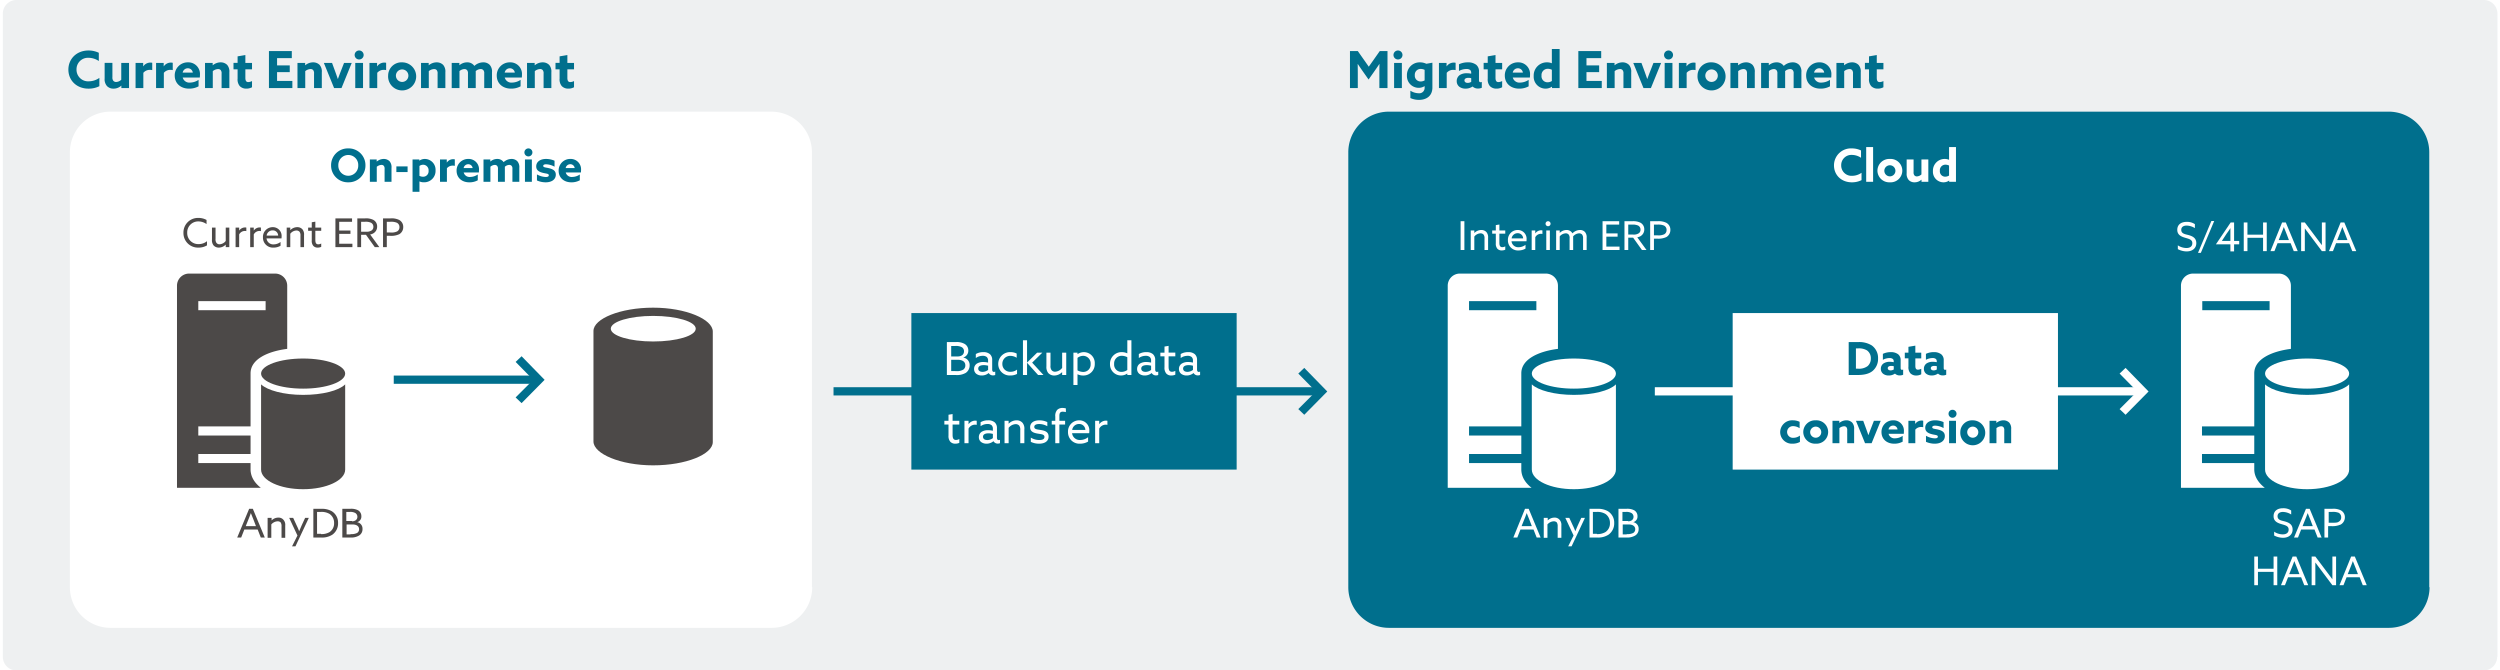 <svg xmlns="http://www.w3.org/2000/svg" xmlns:xlink="http://www.w3.org/1999/xlink" width="880" height="236" viewBox="0 0 880 236"><rect x="0" y="0" width="880" height="236" fill="#808080" stroke="none"/><defs><clipPath id="b"><rect width="880" height="236"/></clipPath></defs><g id="a" clip-path="url(#b)"><rect width="880" height="236" fill="#fff"/><g transform="translate(0 -2)"><path d="M879,233.2a4.8,4.8,0,0,1-4.8,4.8H5.8A4.8,4.8,0,0,1,1,233.2V6.8A4.8,4.8,0,0,1,5.8,2H874.3a4.8,4.8,0,0,1,4.8,4.8V233.2Z" fill="#eef0f1"/><path d="M285.9,208.7A14.3,14.3,0,0,1,271.6,223H38.9a14.3,14.3,0,0,1-14.3-14.3V55.6A14.3,14.3,0,0,1,38.9,41.3H271.5a14.3,14.3,0,0,1,14.3,14.3V208.7Z" fill="#fff"/><path d="M88.2,167.2V165H69.8v-3.2H88.2v-6.5H69.8v-3.2H88.2V133.4c0-4.9,5.9-7.7,12.9-8.6V102.6a4.268,4.268,0,0,0-4.3-4.3H66.6a4.268,4.268,0,0,0-4.3,4.3v71.1H91.8C89.5,171.9,88.2,169.7,88.2,167.2ZM69.8,108H93.5v3.2H69.8Z" fill="#4c4948" fill-rule="evenodd"/><path d="M106.7,128.2c8.2,0,14.8,2.4,14.8,5.3s-6.6,5.3-14.8,5.3-14.8-2.4-14.8-5.3,6.6-5.3,14.8-5.3" fill="#4c4948"/><path d="M91.9,137.3c2.2,2.1,8,3.7,14.8,3.7s12.6-1.5,14.8-3.7v30c0,3.8-6.6,6.9-14.8,6.9s-14.8-3.1-14.8-6.9v-30" fill="#4c4948"/><path d="M.574,8.96A5.1,5.1,0,0,0,5.88,14.154a5.71,5.71,0,0,0,2.982-.784V11.9A4.576,4.576,0,0,1,5.95,12.922,3.875,3.875,0,0,1,1.9,8.932a3.848,3.848,0,0,1,3.934-3.99,4.92,4.92,0,0,1,2.87.938V4.424A5.873,5.873,0,0,0,5.852,3.71,5.112,5.112,0,0,0,.574,8.96Zm10.6,4.424a2.462,2.462,0,0,0,1.876.77,3.375,3.375,0,0,0,2.38-1.036l.028.014V14h1.26V7.112h-1.26v4.7A2.945,2.945,0,0,1,13.3,12.992a1.344,1.344,0,0,1-1.092-.476,2.083,2.083,0,0,1-.336-1.428V7.112h-1.26v4.214A2.991,2.991,0,0,0,11.172,13.384ZM18.928,14h1.26V9.52A2.253,2.253,0,0,1,22.218,8.3a2.026,2.026,0,0,1,.49.056V7.112a1.707,1.707,0,0,0-.448-.056,2.511,2.511,0,0,0-2.044,1.078l-.028-.014V7.112h-1.26Zm5.138,0h1.26V9.52A2.253,2.253,0,0,1,27.356,8.3a2.026,2.026,0,0,1,.49.056V7.112a1.707,1.707,0,0,0-.448-.056,2.511,2.511,0,0,0-2.044,1.078l-.028-.014V7.112h-1.26Zm11.018-3.08a4.32,4.32,0,0,0,.042-.63A3.082,3.082,0,0,0,31.99,6.958a3.433,3.433,0,0,0-3.43,3.6,3.511,3.511,0,0,0,3.724,3.6,4.876,4.876,0,0,0,2.464-.644V12.166a3.926,3.926,0,0,1-2.38.854,2.36,2.36,0,0,1-2.548-2.1ZM31.962,8.092a1.865,1.865,0,0,1,1.946,1.834h-4.06A2.1,2.1,0,0,1,31.962,8.092ZM36.918,14h1.26V9.282a2.9,2.9,0,0,1,2.156-1.148,1.428,1.428,0,0,1,1.106.448,2.135,2.135,0,0,1,.322,1.4V14h1.26V9.744a2.79,2.79,0,0,0-.574-2.03,2.383,2.383,0,0,0-1.834-.756,3.415,3.415,0,0,0-2.408,1.036l-.028-.014V7.112h-1.26Zm9.338-.49a2,2,0,0,0,1.568.644A3.064,3.064,0,0,0,49.07,13.9v-1.19a2.085,2.085,0,0,1-1.036.294c-.91,0-1.036-.784-1.036-1.638V8.246H49.07V7.112H47V5.026l-1.26.21V7.112H44.464V8.246h1.274v3.36A2.718,2.718,0,0,0,46.256,13.51Zm7.812.49h5.978V12.8H55.4V9.31H59.36V8.148H55.4V5.068H59.92v-1.2H54.068Zm7.714,0h1.33V9.66h1.722L67.928,14h1.61L66.29,9.534a3.136,3.136,0,0,0,1.162-.42,2.686,2.686,0,0,0,1.3-2.38,2.577,2.577,0,0,0-1.4-2.366,5.709,5.709,0,0,0-2.828-.5H61.782Zm1.33-5.432v-3.5h1.316A4.5,4.5,0,0,1,66.6,5.4a1.567,1.567,0,0,1,.826,1.442,1.491,1.491,0,0,1-.6,1.26,3.2,3.2,0,0,1-1.988.462ZM70.826,14h1.33V10h1.05a6.587,6.587,0,0,0,3.36-.574A2.857,2.857,0,0,0,77.938,6.9,2.729,2.729,0,0,0,76.468,4.4a6.066,6.066,0,0,0-3-.532H70.826Zm1.33-5.166V5.068h1.2a5.182,5.182,0,0,1,2.31.322,1.66,1.66,0,0,1,.938,1.568,1.668,1.668,0,0,1-.812,1.5,4.611,4.611,0,0,1-2.422.378Z" transform="translate(64 75)" fill="#4c4948"/><path d="M87.7,181.1H89l4.2,10.1H91.8l-1.1-2.8H86l-1.1,2.8H83.5Zm-1.2,6.1h3.6l-.8-2.1c-.3-.8-.7-1.7-1-2.5h0c-.3.8-.6,1.7-1,2.6Z" fill="#4c4948"/><path d="M94.3,184.3h1.3v.9h0a3.312,3.312,0,0,1,2.4-1,2.2,2.2,0,0,1,1.8.8,2.654,2.654,0,0,1,.6,2v4.3H99.1v-4a2.42,2.42,0,0,0-.3-1.4,1.5,1.5,0,0,0-1.1-.4,3.132,3.132,0,0,0-2.2,1.1v4.7H94.2v-7Z" fill="#4c4948"/><path d="M102.8,194.3l1.9-3.8-2.9-6.2h1.4l1.2,2.6a18.944,18.944,0,0,1,.9,2.1h0l.9-2.1,1.2-2.6h1.3l-4.7,10Z" fill="#4c4948"/><path d="M110.3,181.1h2.8a7.08,7.08,0,0,1,3.6.8,4.7,4.7,0,0,1,2.3,4.2,4.849,4.849,0,0,1-2,4.1,6.737,6.737,0,0,1-4.2,1h-2.5V181.1ZM113,190a5.559,5.559,0,0,0,3-.7,3.633,3.633,0,0,0,1.6-3.2,3.738,3.738,0,0,0-1.6-3.2,5.467,5.467,0,0,0-3.1-.7h-1.3v7.7H113Z" fill="#4c4948"/><path d="M120.6,181.1h2.7a5.214,5.214,0,0,1,2.7.5,2.351,2.351,0,0,1,1.2,2.1,2.018,2.018,0,0,1-1.5,2.1h0a2.293,2.293,0,0,1,1.9,2.4,2.561,2.561,0,0,1-1.2,2.3,5.424,5.424,0,0,1-3.2.7h-2.7V181.1Zm3.3,4.4c1,0,1.9-.5,1.9-1.6a1.561,1.561,0,0,0-.7-1.3,3.524,3.524,0,0,0-2-.4h-1.2v3.2h2Zm-.5,4.5a4.5,4.5,0,0,0,2.3-.4,1.515,1.515,0,0,0,.7-1.3c0-1.1-.9-1.7-2.4-1.7h-2v3.5h1.4Z" fill="#4c4948"/><path d="M229.9,113.2c8.3,0,15,2,15,4.5s-6.7,4.5-15,4.5c-8.2,0-14.9-2-14.9-4.5S221.7,113.2,229.9,113.2Zm21,5.5c0-4.3-9.4-8.4-21-8.4s-21,3.9-21,8.2v38.9c0,4.3,9.4,8.4,21,8.4s21-3.9,21-8.2Z" fill="#4c4948" fill-rule="evenodd"/><path d="M12.979,15.418a6.543,6.543,0,0,1-3.69,1.206,4.081,4.081,0,0,1-4.356-4.158A4.033,4.033,0,0,1,9.181,8.344a6.621,6.621,0,0,1,3.6,1.134V6.58a8.354,8.354,0,0,0-3.618-.81c-4.194,0-7.092,2.952-7.092,6.732,0,3.8,2.9,6.7,7.092,6.7a8.358,8.358,0,0,0,3.816-.864Zm7.74,2.754V19h2.7V10.144H20.683v5.922a2.772,2.772,0,0,1-1.8.792,1.263,1.263,0,0,1-.972-.4,1.783,1.783,0,0,1-.342-1.278v-5.04H14.833V15.6a3.619,3.619,0,0,0,.846,2.718,3.113,3.113,0,0,0,2.3.882,3.988,3.988,0,0,0,2.7-1.044Zm5,.828h2.736V13.636a2.942,2.942,0,0,1,2.394-1.044,3.187,3.187,0,0,1,.738.09V10.108a2.195,2.195,0,0,0-.576-.072,3,3,0,0,0-2.574,1.314l-.036-.018V10.144H25.723Zm7.218,0h2.736V13.636a2.942,2.942,0,0,1,2.394-1.044,3.187,3.187,0,0,1,.738.09V10.108a2.195,2.195,0,0,0-.576-.072,3,3,0,0,0-2.574,1.314l-.036-.018V10.144H32.941Zm15.39-3.708a7.294,7.294,0,0,0,.054-.936,4.1,4.1,0,0,0-4.23-4.41,4.567,4.567,0,0,0-4.644,4.662c0,2.772,2.106,4.59,5.022,4.59a6.8,6.8,0,0,0,3.366-.81V16.1a5.51,5.51,0,0,1-3.006.972,2.4,2.4,0,0,1-2.574-1.782ZM42.3,13.564a1.83,1.83,0,0,1,1.818-1.53,1.73,1.73,0,0,1,1.746,1.53ZM50.167,19H52.9V13.042a3.158,3.158,0,0,1,1.854-.738,1.173,1.173,0,0,1,.936.378A1.755,1.755,0,0,1,56,13.924V19h2.736V13.474a3.561,3.561,0,0,0-.774-2.628,3.19,3.19,0,0,0-2.322-.9A4.337,4.337,0,0,0,52.9,10.972l-.036-.018v-.81h-2.7Zm16.542-2.466a3.17,3.17,0,0,1-1.314.36c-.828,0-1.026-.648-1.026-1.512v-2.97h2.34V10.144h-2.34V7.372l-2.736.468v2.3h-1.44v2.268h1.44V15.67a3.608,3.608,0,0,0,.774,2.646,3.121,3.121,0,0,0,2.3.882,4.079,4.079,0,0,0,2-.486ZM72.667,19h8.244V16.5H75.529V13.4h4.464V11.026H75.529V8.47h5.184v-2.5H72.667Zm10.044,0h2.736V13.042A3.158,3.158,0,0,1,87.3,12.3a1.173,1.173,0,0,1,.936.378,1.755,1.755,0,0,1,.306,1.242V19h2.736V13.474a3.561,3.561,0,0,0-.774-2.628,3.19,3.19,0,0,0-2.322-.9,4.337,4.337,0,0,0-2.736,1.026l-.036-.018v-.81h-2.7ZM95.6,19h2.61l3.6-8.856h-2.7l-1.1,2.826c-.36.918-.738,1.926-1.062,2.826h-.036c-.306-.9-.648-1.872-.99-2.808l-1.044-2.844H92Zm7.236-11.664a1.584,1.584,0,1,0,1.584-1.566A1.583,1.583,0,0,0,102.835,7.336ZM103.051,19h2.736V10.144h-2.736Zm5,0h2.736V13.636a2.942,2.942,0,0,1,2.394-1.044,3.187,3.187,0,0,1,.738.09V10.108a2.195,2.195,0,0,0-.576-.072,3,3,0,0,0-2.574,1.314l-.036-.018V10.144h-2.682Zm9.306-4.428a2.2,2.2,0,1,1,2.2,2.268A2.21,2.21,0,0,1,117.361,14.572Zm-2.736,0a4.942,4.942,0,1,0,4.932-4.626A4.689,4.689,0,0,0,114.625,14.572ZM126.2,19h2.736V13.042a3.158,3.158,0,0,1,1.854-.738,1.173,1.173,0,0,1,.936.378,1.755,1.755,0,0,1,.306,1.242V19h2.736V13.474a3.561,3.561,0,0,0-.774-2.628,3.19,3.19,0,0,0-2.322-.9,4.337,4.337,0,0,0-2.736,1.026l-.036-.018v-.81h-2.7Zm22.248,0h2.736V13.438a3.466,3.466,0,0,0-.81-2.61,3.088,3.088,0,0,0-2.286-.882,4.6,4.6,0,0,0-3.114,1.26,2.972,2.972,0,0,0-2.574-1.26,4.1,4.1,0,0,0-2.664,1.008l-.036-.018v-.792H137V19h2.736V13.024a2.872,2.872,0,0,1,1.728-.72,1.223,1.223,0,0,1,.936.378,1.67,1.67,0,0,1,.324,1.206V19h2.736V13.438a2.918,2.918,0,0,0-.018-.4,2.778,2.778,0,0,1,1.746-.738,1.223,1.223,0,0,1,.936.378,1.61,1.61,0,0,1,.324,1.206Zm13.23-3.708a7.292,7.292,0,0,0,.054-.936,4.1,4.1,0,0,0-4.23-4.41,4.567,4.567,0,0,0-4.644,4.662c0,2.772,2.106,4.59,5.022,4.59a6.8,6.8,0,0,0,3.366-.81V16.1a5.51,5.51,0,0,1-3.006.972,2.4,2.4,0,0,1-2.574-1.782Zm-6.03-1.728a1.83,1.83,0,0,1,1.818-1.53,1.73,1.73,0,0,1,1.746,1.53ZM163.513,19h2.736V13.042A3.158,3.158,0,0,1,168.1,12.3a1.173,1.173,0,0,1,.936.378,1.755,1.755,0,0,1,.306,1.242V19h2.736V13.474a3.561,3.561,0,0,0-.774-2.628,3.19,3.19,0,0,0-2.322-.9,4.337,4.337,0,0,0-2.736,1.026l-.036-.018v-.81h-2.7Zm16.542-2.466a3.17,3.17,0,0,1-1.314.36c-.828,0-1.026-.648-1.026-1.512v-2.97h2.34V10.144h-2.34V7.372l-2.736.468v2.3h-1.44v2.268h1.44V15.67a3.608,3.608,0,0,0,.774,2.646,3.121,3.121,0,0,0,2.3.882,4.079,4.079,0,0,0,2-.486Z" transform="translate(22 14)" fill="#006f8d"/><path d="M7.74,15.994l1.89-2.682c.648-.918,1.3-1.872,1.908-2.79l.036.018c-.018.936-.036,2.16-.036,3.24V19H14.4V5.968H11.682l-3.87,5.508L3.942,5.968H1.188V19H3.942V13.78c0-1.08-.018-2.3-.036-3.24l.036-.018c.612.918,1.26,1.872,1.908,2.79Zm8.766-8.658A1.584,1.584,0,1,0,18.09,5.77,1.583,1.583,0,0,0,16.506,7.336ZM16.722,19h2.736V10.144H16.722Zm5.724,3.51a7.217,7.217,0,0,0,3.024.648c2.826,0,4.734-1.548,4.734-4.338V10.072l-2.142.378a5.017,5.017,0,0,0-2.214-.5,4.468,4.468,0,0,0-4.608,4.626,4.14,4.14,0,0,0,4.122,4.338,3.73,3.73,0,0,0,2.07-.594l.036.018v.486a1.894,1.894,0,0,1-2.16,2,5.62,5.62,0,0,1-2.862-.9Zm5.022-6.21a2.753,2.753,0,0,1-1.386.378,2.024,2.024,0,0,1-2.07-2.214,2.032,2.032,0,0,1,2.106-2.2,3.11,3.11,0,0,1,1.35.324Zm5.04,2.7h2.736V13.636a2.942,2.942,0,0,1,2.394-1.044,3.187,3.187,0,0,1,.738.09V10.108a2.195,2.195,0,0,0-.576-.072,3,3,0,0,0-2.574,1.314l-.036-.018V10.144H32.508Zm11.862-.54a2.591,2.591,0,0,0,1.908.7,2.976,2.976,0,0,0,1.314-.27V16.84a1.032,1.032,0,0,1-.45.108c-.378,0-.54-.288-.54-.7V13.24a2.929,2.929,0,0,0-.99-2.448,4.676,4.676,0,0,0-2.952-.846,7.042,7.042,0,0,0-3.1.684v2.358a5.531,5.531,0,0,1,2.592-.7,2.036,2.036,0,0,1,1.368.378,1.248,1.248,0,0,1,.342.936v.342a7.116,7.116,0,0,0-1.53-.162,4.374,4.374,0,0,0-2.484.63,2.524,2.524,0,0,0-1.08,2.142,2.414,2.414,0,0,0,1.044,2.07,3.6,3.6,0,0,0,2.052.576,4.311,4.311,0,0,0,2.466-.738Zm-.5-1.638a2.458,2.458,0,0,1-1.242.36c-.63,0-1.134-.306-1.134-.882,0-.684.7-.9,1.4-.9a3.6,3.6,0,0,1,.972.126Zm10.89-.288a3.17,3.17,0,0,1-1.314.36c-.828,0-1.026-.648-1.026-1.512v-2.97h2.34V10.144h-2.34V7.372L49.68,7.84v2.3H48.24v2.268h1.44V15.67a3.608,3.608,0,0,0,.774,2.646,3.121,3.121,0,0,0,2.3.882,4.079,4.079,0,0,0,2-.486Zm9.756-1.242a7.293,7.293,0,0,0,.054-.936,4.1,4.1,0,0,0-4.23-4.41,4.567,4.567,0,0,0-4.644,4.662c0,2.772,2.106,4.59,5.022,4.59a6.8,6.8,0,0,0,3.366-.81V16.1a5.51,5.51,0,0,1-3.006.972A2.4,2.4,0,0,1,58.5,15.292Zm-6.03-1.728a1.83,1.83,0,0,1,1.818-1.53,1.73,1.73,0,0,1,1.746,1.53Zm13.824,4.968V19h2.682V5.248H72.252v5l-.036.018a4.2,4.2,0,0,0-1.674-.324,4.624,4.624,0,0,0-4.68,4.806A4.188,4.188,0,0,0,70.02,19.2a3.966,3.966,0,0,0,2.25-.684Zm-.054-2.016a2.9,2.9,0,0,1-1.53.45,2.108,2.108,0,0,1-2.106-2.34,2.189,2.189,0,0,1,2.214-2.412,3.188,3.188,0,0,1,1.422.342ZM81.576,19H89.82V16.5H84.438V13.4H88.9V11.026H84.438V8.47h5.184v-2.5H81.576ZM91.62,19h2.736V13.042A3.158,3.158,0,0,1,96.21,12.3a1.173,1.173,0,0,1,.936.378,1.755,1.755,0,0,1,.306,1.242V19h2.736V13.474a3.561,3.561,0,0,0-.774-2.628,3.19,3.19,0,0,0-2.322-.9,4.337,4.337,0,0,0-2.736,1.026l-.036-.018v-.81h-2.7Zm12.888,0h2.61l3.6-8.856h-2.7l-1.1,2.826c-.36.918-.738,1.926-1.062,2.826h-.036c-.306-.9-.648-1.872-.99-2.808l-1.044-2.844h-2.88Zm7.236-11.664a1.584,1.584,0,1,0,1.584-1.566A1.583,1.583,0,0,0,111.744,7.336ZM111.96,19H114.7V10.144H111.96Zm5,0H119.7V13.636a2.942,2.942,0,0,1,2.394-1.044,3.187,3.187,0,0,1,.738.09V10.108a2.195,2.195,0,0,0-.576-.072,3,3,0,0,0-2.574,1.314l-.036-.018V10.144h-2.682Zm9.306-4.428a2.2,2.2,0,1,1,2.2,2.268A2.21,2.21,0,0,1,126.27,14.572Zm-2.736,0a4.942,4.942,0,1,0,4.932-4.626A4.689,4.689,0,0,0,123.534,14.572ZM135.108,19h2.736V13.042A3.158,3.158,0,0,1,139.7,12.3a1.173,1.173,0,0,1,.936.378,1.755,1.755,0,0,1,.306,1.242V19h2.736V13.474a3.561,3.561,0,0,0-.774-2.628,3.19,3.19,0,0,0-2.322-.9,4.337,4.337,0,0,0-2.736,1.026l-.036-.018v-.81h-2.7Zm22.248,0h2.736V13.438a3.466,3.466,0,0,0-.81-2.61A3.088,3.088,0,0,0,157,9.946a4.6,4.6,0,0,0-3.114,1.26,2.972,2.972,0,0,0-2.574-1.26,4.1,4.1,0,0,0-2.664,1.008l-.036-.018v-.792h-2.7V19h2.736V13.024a2.872,2.872,0,0,1,1.728-.72,1.223,1.223,0,0,1,.936.378,1.67,1.67,0,0,1,.324,1.206V19h2.736V13.438a2.918,2.918,0,0,0-.018-.4A2.778,2.778,0,0,1,156.1,12.3a1.223,1.223,0,0,1,.936.378,1.61,1.61,0,0,1,.324,1.206Zm13.23-3.708a7.292,7.292,0,0,0,.054-.936,4.1,4.1,0,0,0-4.23-4.41,4.567,4.567,0,0,0-4.644,4.662c0,2.772,2.106,4.59,5.022,4.59a6.8,6.8,0,0,0,3.366-.81V16.1a5.51,5.51,0,0,1-3.006.972,2.4,2.4,0,0,1-2.574-1.782Zm-6.03-1.728a1.83,1.83,0,0,1,1.818-1.53,1.73,1.73,0,0,1,1.746,1.53ZM172.422,19h2.736V13.042a3.158,3.158,0,0,1,1.854-.738,1.173,1.173,0,0,1,.936.378,1.755,1.755,0,0,1,.306,1.242V19h2.736V13.474a3.561,3.561,0,0,0-.774-2.628,3.19,3.19,0,0,0-2.322-.9,4.337,4.337,0,0,0-2.736,1.026l-.036-.018v-.81h-2.7Zm16.542-2.466a3.17,3.17,0,0,1-1.314.36c-.828,0-1.026-.648-1.026-1.512v-2.97h2.34V10.144h-2.34V7.372l-2.736.468v2.3h-1.44v2.268h1.44V15.67a3.608,3.608,0,0,0,.774,2.646,3.121,3.121,0,0,0,2.3.882,4.079,4.079,0,0,0,2-.486Z" transform="translate(474 14)" fill="#006f8d"/><path d="M6.592,13.872a3.531,3.531,0,0,1-3.5-3.664,3.507,3.507,0,1,1,7.008,0A3.531,3.531,0,0,1,6.592,13.872Zm0,2.3a5.9,5.9,0,0,0,6.048-5.968A5.9,5.9,0,0,0,6.592,4.24,5.9,5.9,0,0,0,.544,10.208,5.9,5.9,0,0,0,6.592,16.176Zm7.6-.176h2.432V10.7a2.807,2.807,0,0,1,1.648-.656,1.042,1.042,0,0,1,.832.336,1.56,1.56,0,0,1,.272,1.1V16h2.432V11.088a3.166,3.166,0,0,0-.688-2.336,2.835,2.835,0,0,0-2.064-.8,3.855,3.855,0,0,0-2.432.912l-.032-.016v-.72h-2.4Zm9.328-3.44h3.952V10.576H23.52Zm8.128,3.328.032-.016a3.544,3.544,0,0,0,1.52.3A3.991,3.991,0,0,0,37.312,12a3.8,3.8,0,0,0-3.728-4.048,3.4,3.4,0,0,0-1.952.592L31.6,8.528v-.4H29.216V19.52h2.432Zm0-1.984V10.416a2.259,2.259,0,0,1,1.312-.432,1.943,1.943,0,0,1,1.9,2.144,1.911,1.911,0,0,1-1.968,2.08A2.755,2.755,0,0,1,31.648,13.9ZM38.88,16h2.432V11.232A2.615,2.615,0,0,1,43.44,10.3a2.833,2.833,0,0,1,.656.08V8.1a1.951,1.951,0,0,0-.512-.064A2.663,2.663,0,0,0,41.3,9.2l-.032-.016V8.128H38.88Zm13.68-3.3a6.483,6.483,0,0,0,.048-.832,3.642,3.642,0,0,0-3.76-3.92A4.06,4.06,0,0,0,44.72,12.1c0,2.464,1.872,4.08,4.464,4.08a6.044,6.044,0,0,0,2.992-.72V13.424a4.9,4.9,0,0,1-2.672.864A2.132,2.132,0,0,1,47.216,12.7ZM47.2,11.168a1.626,1.626,0,0,1,1.616-1.36,1.538,1.538,0,0,1,1.552,1.36ZM64.368,16H66.8V11.056a3.081,3.081,0,0,0-.72-2.32,2.745,2.745,0,0,0-2.032-.784,4.093,4.093,0,0,0-2.768,1.12,2.642,2.642,0,0,0-2.288-1.12,3.648,3.648,0,0,0-2.368.9l-.032-.016v-.7h-2.4V16h2.432V10.688a2.553,2.553,0,0,1,1.536-.64,1.087,1.087,0,0,1,.832.336,1.485,1.485,0,0,1,.288,1.072V16h2.432V11.056A2.593,2.593,0,0,0,61.7,10.7a2.47,2.47,0,0,1,1.552-.656,1.087,1.087,0,0,1,.832.336,1.432,1.432,0,0,1,.288,1.072ZM68.592,5.632A1.408,1.408,0,1,0,70,4.24,1.407,1.407,0,0,0,68.592,5.632ZM68.784,16h2.432V8.128H68.784Zm4.224-.48a7.472,7.472,0,0,0,3.1.656c2.016,0,3.52-.944,3.536-2.672,0-1.36-.912-1.936-2.416-2.3-1.168-.288-2.016-.24-2.016-.816,0-.368.384-.56,1.024-.56a6.63,6.63,0,0,1,2.96.848v-2.1a7.35,7.35,0,0,0-3.008-.624c-1.952,0-3.424.944-3.44,2.608,0,1.3.88,1.92,2.368,2.288,1.184.3,2.064.24,2.064.848,0,.432-.4.608-1.072.608a6.727,6.727,0,0,1-3.1-.912ZM88.48,12.7a6.482,6.482,0,0,0,.048-.832,3.642,3.642,0,0,0-3.76-3.92A4.06,4.06,0,0,0,80.64,12.1c0,2.464,1.872,4.08,4.464,4.08a6.044,6.044,0,0,0,2.992-.72V13.424a4.9,4.9,0,0,1-2.672.864A2.132,2.132,0,0,1,83.136,12.7Zm-5.36-1.536a1.626,1.626,0,0,1,1.616-1.36,1.538,1.538,0,0,1,1.552,1.36Z" transform="translate(116 50)" fill="#006f8d"/><path d="M855.2,208.7A14.3,14.3,0,0,1,840.9,223h-352a14.3,14.3,0,0,1-14.3-14.3V55.6a14.3,14.3,0,0,1,14.3-14.3H840.8a14.3,14.3,0,0,1,14.3,14.3V208.7Z" fill="#006f8d"/><path d="M535.5,167.2V165H517.1v-3.2h18.4v-6.5H517.1v-3.2h18.4V133.4c0-4.9,5.9-7.7,12.9-8.6V102.6a4.268,4.268,0,0,0-4.3-4.3H513.9a4.268,4.268,0,0,0-4.3,4.3v71.1h29.5C536.8,171.9,535.5,169.7,535.5,167.2ZM517.1,108h23.7v3.2H517.1Z" fill="#fff" fill-rule="evenodd"/><path d="M554,128.2c8.2,0,14.8,2.4,14.8,5.3s-6.6,5.3-14.8,5.3-14.8-2.4-14.8-5.3,6.6-5.3,14.8-5.3" fill="#fff"/><path d="M539.2,137.3c2.2,2.1,8,3.7,14.8,3.7s12.6-1.5,14.8-3.7v30c0,3.8-6.6,6.9-14.8,6.9s-14.8-3.1-14.8-6.9v-30" fill="#fff"/><path d="M1.134,14h1.33V3.864H1.134ZM4.7,14h1.26V9.282A2.9,2.9,0,0,1,8.12,8.134a1.428,1.428,0,0,1,1.106.448,2.135,2.135,0,0,1,.322,1.4V14h1.26V9.744a2.79,2.79,0,0,0-.574-2.03A2.383,2.383,0,0,0,8.4,6.958,3.415,3.415,0,0,0,5.992,7.994L5.964,7.98V7.112H4.7Zm9.338-.49a2,2,0,0,0,1.568.644,3.064,3.064,0,0,0,1.246-.252v-1.19a2.085,2.085,0,0,1-1.036.294c-.91,0-1.036-.784-1.036-1.638V8.246h2.072V7.112H14.784V5.026l-1.26.21V7.112H12.25V8.246h1.274v3.36A2.718,2.718,0,0,0,14.042,13.51Zm10.276-2.59a4.32,4.32,0,0,0,.042-.63,3.082,3.082,0,0,0-3.136-3.332,3.433,3.433,0,0,0-3.43,3.6,3.511,3.511,0,0,0,3.724,3.6,4.876,4.876,0,0,0,2.464-.644V12.166a3.926,3.926,0,0,1-2.38.854,2.36,2.36,0,0,1-2.548-2.1ZM21.2,8.092a1.865,1.865,0,0,1,1.946,1.834h-4.06A2.1,2.1,0,0,1,21.2,8.092ZM26.152,14h1.26V9.52A2.253,2.253,0,0,1,29.442,8.3a2.026,2.026,0,0,1,.49.056V7.112a1.707,1.707,0,0,0-.448-.056A2.511,2.511,0,0,0,27.44,8.134l-.028-.014V7.112h-1.26Zm4.886-9.254a.882.882,0,1,0,.882-.882A.878.878,0,0,0,31.038,4.746ZM31.29,14h1.26V7.112H31.29Zm12.95,0H45.5V9.7a2.8,2.8,0,0,0-.574-2.016,2.35,2.35,0,0,0-1.806-.728A3.733,3.733,0,0,0,40.5,8.148a2.278,2.278,0,0,0-2.114-1.19A3.316,3.316,0,0,0,36.05,7.966l-.028-.014v-.84h-1.26V14h1.26V9.212a2.921,2.921,0,0,1,2.1-1.078,1.328,1.328,0,0,1,1.05.434,1.9,1.9,0,0,1,.322,1.358V14h1.26V9.7c0-.168,0-.336-.014-.49a3,3,0,0,1,2.1-1.078,1.383,1.383,0,0,1,1.05.42,2.018,2.018,0,0,1,.35,1.372Zm6.86,0h5.978V12.8H52.43V9.31h3.962V8.148H52.43V5.068h4.522v-1.2H51.1Zm7.714,0h1.33V9.66h1.722L64.96,14h1.61L63.322,9.534a3.136,3.136,0,0,0,1.162-.42,2.686,2.686,0,0,0,1.3-2.38,2.577,2.577,0,0,0-1.4-2.366,5.709,5.709,0,0,0-2.828-.5H58.814Zm1.33-5.432v-3.5H61.46a4.5,4.5,0,0,1,2.17.336,1.567,1.567,0,0,1,.826,1.442,1.491,1.491,0,0,1-.6,1.26,3.2,3.2,0,0,1-1.988.462ZM67.858,14h1.33V10h1.05a6.587,6.587,0,0,0,3.36-.574A2.857,2.857,0,0,0,74.97,6.9,2.729,2.729,0,0,0,73.5,4.4a6.066,6.066,0,0,0-3-.532H67.858Zm1.33-5.166V5.068h1.2a5.182,5.182,0,0,1,2.31.322,1.66,1.66,0,0,1,.938,1.568,1.668,1.668,0,0,1-.812,1.5,4.611,4.611,0,0,1-2.422.378Z" transform="translate(513 76)" fill="#fff"/><path d="M536.8,181.1h1.3l4.2,10.1h-1.4l-1.1-2.8h-4.6l-1.1,2.8h-1.4Zm-1.2,6.1h3.6l-.8-2.1c-.3-.8-.7-1.7-1-2.5h0c-.3.8-.6,1.7-1,2.6Z" fill="#fff"/><path d="M543.5,184.3h1.3v.9h0a3.312,3.312,0,0,1,2.4-1,2.2,2.2,0,0,1,1.8.8,2.654,2.654,0,0,1,.6,2v4.3h-1.3v-4a2.42,2.42,0,0,0-.3-1.4,1.5,1.5,0,0,0-1.1-.4,3.132,3.132,0,0,0-2.2,1.1v4.7h-1.3v-7Z" fill="#fff"/><path d="M552,194.3l1.9-3.8-2.9-6.2h1.4l1.2,2.6a18.948,18.948,0,0,1,.9,2.1h0l.9-2.1,1.2-2.6h1.3l-4.7,10Z" fill="#fff"/><path d="M559.5,181.1h2.8a7.08,7.08,0,0,1,3.6.8,4.7,4.7,0,0,1,2.3,4.2,4.849,4.849,0,0,1-2,4.1,6.737,6.737,0,0,1-4.2,1h-2.5V181.1Zm2.6,8.9a5.559,5.559,0,0,0,3-.7,3.633,3.633,0,0,0,1.6-3.2,3.738,3.738,0,0,0-1.6-3.2,5.467,5.467,0,0,0-3.1-.7h-1.3v7.7h1.4Z" fill="#fff"/><path d="M569.8,181.1h2.7a5.214,5.214,0,0,1,2.7.5,2.351,2.351,0,0,1,1.2,2.1,2.018,2.018,0,0,1-1.5,2.1h0a2.293,2.293,0,0,1,1.9,2.4,2.561,2.561,0,0,1-1.2,2.3,5.424,5.424,0,0,1-3.2.7h-2.7V181.1Zm3.3,4.4c1,0,1.9-.5,1.9-1.6a1.561,1.561,0,0,0-.7-1.3,3.524,3.524,0,0,0-2-.4h-1.2v3.2h2Zm-.5,4.5a4.5,4.5,0,0,0,2.3-.4,1.515,1.515,0,0,0,.7-1.3c0-1.1-.9-1.7-2.4-1.7h-2v3.5h1.4Z" fill="#fff"/><path d="M793.5,167.2V165H775.1v-3.2h18.4v-6.5H775.1v-3.2h18.4V133.4c0-4.9,5.9-7.7,12.9-8.6V102.6a4.268,4.268,0,0,0-4.3-4.3H772a4.268,4.268,0,0,0-4.3,4.3v71.1h29.5C794.9,171.9,793.5,169.7,793.5,167.2ZM775.2,108h23.7v3.2H775.2Z" fill="#fff" fill-rule="evenodd"/><path d="M812.1,128.2c8.2,0,14.8,2.4,14.8,5.3s-6.6,5.3-14.8,5.3-14.8-2.4-14.8-5.3,6.6-5.3,14.8-5.3" fill="#fff"/><path d="M797.3,137.3c2.2,2.1,8,3.7,14.8,3.7s12.6-1.5,14.8-3.7v30c0,3.8-6.6,6.9-14.8,6.9s-14.8-3.1-14.8-6.9v-30" fill="#fff"/><path d="M766.5,88.3a5.657,5.657,0,0,0,3.1,1c1.2,0,2.1-.5,2.1-1.7,0-1.3-1.2-1.5-2.5-1.9-1.4-.4-2.8-1-2.8-2.8s1.3-2.8,3.3-2.8a4.895,4.895,0,0,1,2.9.8v1.4a5.733,5.733,0,0,0-2.9-.9c-1.1,0-1.9.5-1.9,1.5,0,1.3,1.2,1.5,2.4,1.8,1.5.4,2.9,1,2.9,2.9,0,1.8-1.4,2.9-3.4,2.9a6.806,6.806,0,0,1-3.1-.8V88.3Z" fill="#fff"/><path d="M778.4,79.8h1L774.7,91h-1Z" fill="#fff"/><path d="M786.4,86.8h1.8V88h-1.8v2.5h-1.3V88H780l5.2-7.7h1.2Zm-4.3,0h3V82.3h0a21.419,21.419,0,0,1-1.3,1.9Z" fill="#fff"/><path d="M789.8,80.3h1.3v4.3h5.5V80.3h1.3V90.4h-1.3V85.7h-5.5v4.7h-1.3Z" fill="#fff"/><path d="M803.3,80.3h1.3l4.2,10.1h-1.4l-1.1-2.8h-4.6l-1.1,2.8h-1.4Zm-1.2,6.2h3.6l-.8-2.1c-.3-.8-.7-1.7-1-2.5h0c-.3.8-.6,1.7-1,2.6Z" fill="#fff"/><path d="M810,90.4V80.3h1.3l4.2,5.6,1.8,2.4h0v-8h1.3V90.4h-1.3l-4.2-5.6-1.8-2.4h0v8Z" fill="#fff"/><path d="M823.9,80.3h1.3l4.2,10.1H828l-1.1-2.8h-4.6l-1.1,2.8h-1.4Zm-1.2,6.2h3.6l-.8-2.1c-.3-.8-.7-1.7-1-2.5h0c-.3.8-.6,1.7-1,2.6Z" fill="#fff"/><path d="M800.4,189.1a5.657,5.657,0,0,0,3.1,1c1.2,0,2.1-.5,2.1-1.7,0-1.3-1.2-1.5-2.5-1.9-1.4-.4-2.8-1-2.8-2.8s1.3-2.8,3.3-2.8a4.895,4.895,0,0,1,2.9.8v1.4a5.733,5.733,0,0,0-2.9-.9c-1.1,0-1.9.5-1.9,1.5,0,1.3,1.2,1.5,2.4,1.8,1.5.4,2.9,1,2.9,2.9,0,1.8-1.4,2.9-3.4,2.9a6.806,6.806,0,0,1-3.1-.8v-1.4Z" fill="#fff"/><path d="M811.7,181.1H813l4.2,10.1h-1.4l-1.1-2.8H810l-1.1,2.8h-1.4Zm-1.2,6.1h3.6l-.8-2.1c-.3-.8-.7-1.7-1-2.5h0c-.3.8-.6,1.7-1,2.6Z" fill="#fff"/><path d="M818.3,181.1h2.6a5.955,5.955,0,0,1,3,.5,2.713,2.713,0,0,1,1.5,2.5,2.944,2.944,0,0,1-1.4,2.5,7.146,7.146,0,0,1-3.4.6h-1.1v4h-1.3V181.1Zm2.6,4.9c1.2,0,1.9,0,2.4-.4a1.645,1.645,0,0,0,.8-1.5,1.769,1.769,0,0,0-.9-1.6,5.359,5.359,0,0,0-2.3-.3h-1.2V186Z" fill="#fff"/><path d="M793.5,197.9h1.3v4.3h5.5v-4.3h1.3V208h-1.3v-4.7h-5.5V208h-1.3Z" fill="#fff"/><path d="M807,197.9h1.3l4.2,10.1h-1.4l-1.1-2.8h-4.6l-1.1,2.8h-1.4Zm-1.2,6.2h3.6l-.8-2.1c-.3-.8-.7-1.7-1-2.5h0c-.3.8-.6,1.7-1,2.6Z" fill="#fff"/><path d="M813.7,208V197.9H815l4.2,5.6,1.8,2.4h0v-8h1.3V208H821l-4.2-5.6L815,200h0v8Z" fill="#fff"/><path d="M827.6,197.9h1.3l4.2,10.1h-1.4l-1.1-2.8H826l-1.1,2.8h-1.4Zm-1.2,6.2H830l-.8-2.1c-.3-.8-.7-1.7-1-2.5h0c-.3.8-.6,1.7-1,2.6Z" fill="#fff"/><path d="M10.256,12.816a5.816,5.816,0,0,1-3.28,1.072,3.628,3.628,0,0,1-3.872-3.7A3.585,3.585,0,0,1,6.88,6.528a5.885,5.885,0,0,1,3.2,1.008V4.96a7.426,7.426,0,0,0-3.216-.72,5.967,5.967,0,0,0-6.3,5.984c0,3.376,2.576,5.952,6.3,5.952a7.429,7.429,0,0,0,3.392-.768ZM11.9,16h2.432V3.776H11.9Zm6.384-3.936A1.953,1.953,0,1,1,20.24,14.08,1.964,1.964,0,0,1,18.288,12.064Zm-2.432,0a4.168,4.168,0,0,0,4.384,4.112,4.12,4.12,0,1,0,0-8.224A4.168,4.168,0,0,0,15.856,12.064Zm15.52,3.2V16h2.4V8.128H31.344v5.264a2.464,2.464,0,0,1-1.6.7,1.123,1.123,0,0,1-.864-.352,1.585,1.585,0,0,1-.3-1.136V8.128H26.144v4.848a3.217,3.217,0,0,0,.752,2.416,2.767,2.767,0,0,0,2.048.784,3.545,3.545,0,0,0,2.4-.928Zm9.744.32V16H43.5V3.776H41.072V8.224l-.032.016a3.734,3.734,0,0,0-1.488-.288,4.11,4.11,0,0,0-4.16,4.272,3.723,3.723,0,0,0,3.7,3.952,3.525,3.525,0,0,0,2-.608Zm-.048-1.792a2.574,2.574,0,0,1-1.36.4,1.873,1.873,0,0,1-1.872-2.08,1.946,1.946,0,0,1,1.968-2.144,2.834,2.834,0,0,1,1.264.3Z" transform="translate(645 50)" fill="#fff"/><rect width="114.5" height="55.1" transform="translate(320.8 112.2)" fill="#006f8d"/><g transform="translate(-2)"><path d="M1.3,16H4.368a6.144,6.144,0,0,0,3.616-.768,3.161,3.161,0,0,0,1.328-2.656,2.616,2.616,0,0,0-2.224-2.7V9.84a2.479,2.479,0,0,0,1.76-2.448,2.632,2.632,0,0,0-1.36-2.368A5.611,5.611,0,0,0,4.4,4.416H1.3Zm1.52-6.528V5.792H4.192a4.363,4.363,0,0,1,2.32.4,1.613,1.613,0,0,1,.816,1.472c0,1.264-1.056,1.808-2.224,1.808Zm0,5.152V10.64h2.24c1.728,0,2.736.688,2.736,1.968a1.777,1.777,0,0,1-.752,1.52,4.424,4.424,0,0,1-2.576.5Zm10.768,1.552A3.736,3.736,0,0,0,16,15.312h.032a1.673,1.673,0,0,0,1.52.832A2.052,2.052,0,0,0,18.32,16V14.8a1.1,1.1,0,0,1-.464.112c-.432,0-.608-.352-.608-.832V10.736a2.652,2.652,0,0,0-.784-2.064,3.423,3.423,0,0,0-2.352-.72,4.955,4.955,0,0,0-2.624.672v1.408A4.1,4.1,0,0,1,13.9,9.248a2.136,2.136,0,0,1,1.456.432,1.7,1.7,0,0,1,.448,1.3v.656a6.9,6.9,0,0,0-1.68-.208,4.11,4.11,0,0,0-2.208.528,2.187,2.187,0,0,0-1.04,1.92,2.1,2.1,0,0,0,.832,1.744A3.142,3.142,0,0,0,13.584,16.176Zm.256-1.28c-.848,0-1.5-.384-1.5-1.152,0-.928.96-1.216,1.936-1.216a5.936,5.936,0,0,1,1.536.208v1.472A3.282,3.282,0,0,1,13.84,14.9ZM26,14.1a3.665,3.665,0,0,1-2.272.768,2.712,2.712,0,0,1-2.9-2.752A2.757,2.757,0,0,1,23.68,9.264a4.15,4.15,0,0,1,2.192.672V8.448a4.745,4.745,0,0,0-2.128-.5,4.163,4.163,0,0,0-4.368,4.16,4.034,4.034,0,0,0,4.272,4.064A5.087,5.087,0,0,0,26,15.632ZM28.08,16h1.44V11.744l.032-.016L33.408,16H35.3l-3.984-4.352,3.6-3.52h-1.84L29.552,11.6l-.032-.016V3.776H28.08Zm8.9-.7a2.814,2.814,0,0,0,2.144.88,3.857,3.857,0,0,0,2.72-1.184l.032.016V16h1.44V8.128h-1.44V13.5a3.366,3.366,0,0,1-2.464,1.344A1.536,1.536,0,0,1,38.16,14.3a2.381,2.381,0,0,1-.384-1.632V8.128h-1.44v4.816A3.419,3.419,0,0,0,36.976,15.3Zm10.3.464.032-.016a4.44,4.44,0,0,0,1.936.432,3.983,3.983,0,0,0,4.112-4.144,3.837,3.837,0,0,0-3.808-4.08,3.884,3.884,0,0,0-2.24.7L47.28,8.64V8.128H45.84V19.52h1.44Zm0-1.392v-4.4a3.282,3.282,0,0,1,2.032-.72,2.67,2.67,0,0,1,2.592,2.9,2.577,2.577,0,0,1-2.624,2.768A4.332,4.332,0,0,1,47.28,14.368Zm11.44-2.176A3.882,3.882,0,0,0,64.784,15.5l.032.016V16h1.44V3.776h-1.44V8.352l-.032.016A4.514,4.514,0,0,0,62.9,7.952,4.059,4.059,0,0,0,58.72,12.192Zm1.456-.08a2.678,2.678,0,0,1,2.7-2.88,4.386,4.386,0,0,1,1.936.5v4.5a3.641,3.641,0,0,1-2.048.672A2.564,2.564,0,0,1,60.176,12.112ZM70.96,16.176a3.736,3.736,0,0,0,2.416-.864h.032a1.673,1.673,0,0,0,1.52.832A2.052,2.052,0,0,0,75.7,16V14.8a1.1,1.1,0,0,1-.464.112c-.432,0-.608-.352-.608-.832V10.736a2.652,2.652,0,0,0-.784-2.064,3.423,3.423,0,0,0-2.352-.72,4.955,4.955,0,0,0-2.624.672v1.408a4.1,4.1,0,0,1,2.416-.784,2.136,2.136,0,0,1,1.456.432,1.7,1.7,0,0,1,.448,1.3v.656a6.9,6.9,0,0,0-1.68-.208,4.11,4.11,0,0,0-2.208.528,2.187,2.187,0,0,0-1.04,1.92,2.1,2.1,0,0,0,.832,1.744A3.142,3.142,0,0,0,70.96,16.176Zm.256-1.28c-.848,0-1.5-.384-1.5-1.152,0-.928.96-1.216,1.936-1.216a5.936,5.936,0,0,1,1.536.208v1.472A3.282,3.282,0,0,1,71.216,14.9Zm7.28.544a2.286,2.286,0,0,0,1.792.736,3.5,3.5,0,0,0,1.424-.288v-1.36a2.383,2.383,0,0,1-1.184.336c-1.04,0-1.184-.9-1.184-1.872V9.424h2.368v-1.3H79.344V5.744l-1.44.24V8.128H76.448v1.3H77.9v3.84A3.106,3.106,0,0,0,78.5,15.44Zm7.2.736a3.736,3.736,0,0,0,2.416-.864h.032a1.673,1.673,0,0,0,1.52.832A2.052,2.052,0,0,0,90.432,16V14.8a1.1,1.1,0,0,1-.464.112c-.432,0-.608-.352-.608-.832V10.736a2.652,2.652,0,0,0-.784-2.064,3.423,3.423,0,0,0-2.352-.72,4.955,4.955,0,0,0-2.624.672v1.408a4.1,4.1,0,0,1,2.416-.784,2.136,2.136,0,0,1,1.456.432,1.7,1.7,0,0,1,.448,1.3v.656a6.9,6.9,0,0,0-1.68-.208,4.11,4.11,0,0,0-2.208.528,2.187,2.187,0,0,0-1.04,1.92,2.1,2.1,0,0,0,.832,1.744A3.142,3.142,0,0,0,85.7,16.176Zm.256-1.28c-.848,0-1.5-.384-1.5-1.152,0-.928.96-1.216,1.936-1.216a5.936,5.936,0,0,1,1.536.208v1.472A3.282,3.282,0,0,1,85.952,14.9ZM2.464,39.44a2.286,2.286,0,0,0,1.792.736,3.5,3.5,0,0,0,1.424-.288v-1.36a2.383,2.383,0,0,1-1.184.336c-1.04,0-1.184-.9-1.184-1.872V33.424H5.68v-1.3H3.312V29.744l-1.44.24v2.144H.416v1.3H1.872v3.84A3.106,3.106,0,0,0,2.464,39.44ZM7.488,40h1.44V34.88a2.575,2.575,0,0,1,2.32-1.392,2.315,2.315,0,0,1,.56.064V32.128a1.951,1.951,0,0,0-.512-.064A2.869,2.869,0,0,0,8.96,33.3l-.032-.016V32.128H7.488Zm7.776.176a3.736,3.736,0,0,0,2.416-.864h.032a1.673,1.673,0,0,0,1.52.832A2.052,2.052,0,0,0,20,40V38.8a1.1,1.1,0,0,1-.464.112c-.432,0-.608-.352-.608-.832V34.736a2.652,2.652,0,0,0-.784-2.064,3.423,3.423,0,0,0-2.352-.72,4.955,4.955,0,0,0-2.624.672v1.408a4.1,4.1,0,0,1,2.416-.784,2.136,2.136,0,0,1,1.456.432,1.7,1.7,0,0,1,.448,1.3v.656a6.9,6.9,0,0,0-1.68-.208,4.11,4.11,0,0,0-2.208.528,2.187,2.187,0,0,0-1.04,1.92,2.1,2.1,0,0,0,.832,1.744A3.142,3.142,0,0,0,15.264,40.176Zm.256-1.28c-.848,0-1.5-.384-1.5-1.152,0-.928.96-1.216,1.936-1.216a5.936,5.936,0,0,1,1.536.208v1.472A3.282,3.282,0,0,1,15.52,38.9ZM21.6,40h1.44V34.608A3.315,3.315,0,0,1,25.5,33.3a1.632,1.632,0,0,1,1.264.512,2.44,2.44,0,0,1,.368,1.6V40h1.44V35.136a3.189,3.189,0,0,0-.656-2.32,2.723,2.723,0,0,0-2.1-.864,3.9,3.9,0,0,0-2.752,1.184l-.032-.016v-.992H21.6Zm9.248-.464a6.619,6.619,0,0,0,2.944.64c1.68,0,3.312-.688,3.312-2.512,0-1.632-1.248-2.048-2.752-2.3-1.168-.208-2.288-.208-2.288-1.1,0-.7.7-1.008,1.712-1.008a5.979,5.979,0,0,1,2.88.768v-1.44a6.372,6.372,0,0,0-2.816-.624c-1.824,0-3.216.784-3.232,2.416,0,1.552,1.184,2,2.688,2.256,1.216.208,2.352.224,2.352,1.168,0,.768-.7,1.088-1.792,1.088a5.757,5.757,0,0,1-3.008-.848ZM39.456,40H40.9V33.424h2.016v-1.3H40.9V30.416c0-.832.176-1.5,1.168-1.5a5.371,5.371,0,0,1,1.12.144v-1.3A4.6,4.6,0,0,0,42,27.6a2.584,2.584,0,0,0-1.84.656,3.123,3.123,0,0,0-.7,2.368v1.5H38.208v1.3h1.248Zm11.936-3.52a4.938,4.938,0,0,0,.048-.72,3.522,3.522,0,0,0-3.584-3.808,3.924,3.924,0,0,0-3.92,4.112,4.012,4.012,0,0,0,4.256,4.112,5.573,5.573,0,0,0,2.816-.736V37.9a4.487,4.487,0,0,1-2.72.976,2.7,2.7,0,0,1-2.912-2.4Zm-3.568-3.232a2.131,2.131,0,0,1,2.224,2.1h-4.64A2.4,2.4,0,0,1,47.824,33.248ZM53.488,40h1.44V34.88a2.575,2.575,0,0,1,2.32-1.392,2.315,2.315,0,0,1,.56.064V32.128a1.951,1.951,0,0,0-.512-.064A2.869,2.869,0,0,0,54.96,33.3l-.032-.016V32.128h-1.44Z" transform="translate(334 118)" fill="#fff"/></g><path d="M183.6,143.9l-2.1-2,6.2-6.2-6.2-6.3,2.1-2,8.1,8.3Z" fill="#006f8d"/><rect width="51.1" height="2.9" transform="translate(138.6 134.2)" fill="#006f8d"/><path d="M459.1,148l-2.1-2,6.2-6.2-6.2-6.3,2.1-2,8.1,8.3Z" fill="#006f8d"/><rect width="171.8" height="2.9" transform="translate(293.4 138.3)" fill="#006f8d"/><rect width="114.5" height="55.1" transform="translate(609.9 112.2)" fill="#fff"/><path d="M33.284,13.776V6.64h.688a5.523,5.523,0,0,1,3.216.7,3.366,3.366,0,0,1,1.344,2.848,3.435,3.435,0,0,1-1.12,2.672,5.016,5.016,0,0,1-3.424.912ZM30.74,16h3.136c2.432,0,4.1-.464,5.28-1.424a5.51,5.51,0,0,0,1.92-4.384,5.407,5.407,0,0,0-2.224-4.608,8.368,8.368,0,0,0-4.864-1.168H30.74Zm16.3-.48a2.3,2.3,0,0,0,1.7.624,2.645,2.645,0,0,0,1.168-.24V14.08a.917.917,0,0,1-.4.1c-.336,0-.48-.256-.48-.624V10.88a2.6,2.6,0,0,0-.88-2.176,4.156,4.156,0,0,0-2.624-.752,6.26,6.26,0,0,0-2.752.608v2.1a4.916,4.916,0,0,1,2.3-.624,1.81,1.81,0,0,1,1.216.336,1.109,1.109,0,0,1,.3.832v.3a6.326,6.326,0,0,0-1.36-.144,3.888,3.888,0,0,0-2.208.56,2.243,2.243,0,0,0-.96,1.9A2.146,2.146,0,0,0,43,15.664a3.2,3.2,0,0,0,1.824.512,3.832,3.832,0,0,0,2.192-.656ZM46.6,14.064a2.185,2.185,0,0,1-1.1.32c-.56,0-1.008-.272-1.008-.784,0-.608.624-.8,1.248-.8a3.2,3.2,0,0,1,.864.112Zm9.68-.256a2.818,2.818,0,0,1-1.168.32c-.736,0-.912-.576-.912-1.344v-2.64h2.08V8.128H54.2V5.664l-2.432.416V8.128h-1.28v2.016h1.28v2.9a3.207,3.207,0,0,0,.688,2.352,2.774,2.774,0,0,0,2.048.784,3.626,3.626,0,0,0,1.776-.432ZM62.2,15.52a2.3,2.3,0,0,0,1.7.624,2.645,2.645,0,0,0,1.168-.24V14.08a.917.917,0,0,1-.4.1c-.336,0-.48-.256-.48-.624V10.88A2.6,2.6,0,0,0,63.3,8.7a4.156,4.156,0,0,0-2.624-.752,6.26,6.26,0,0,0-2.752.608v2.1a4.916,4.916,0,0,1,2.3-.624,1.81,1.81,0,0,1,1.216.336,1.109,1.109,0,0,1,.3.832v.3a6.326,6.326,0,0,0-1.36-.144,3.888,3.888,0,0,0-2.208.56,2.243,2.243,0,0,0-.96,1.9,2.146,2.146,0,0,0,.928,1.84,3.2,3.2,0,0,0,1.824.512,3.832,3.832,0,0,0,2.192-.656Zm-.448-1.456a2.185,2.185,0,0,1-1.1.32c-.56,0-1.008-.272-1.008-.784,0-.608.624-.8,1.248-.8a3.2,3.2,0,0,1,.864.112ZM13.58,37.328a4,4,0,0,1-2.3.784A2.061,2.061,0,1,1,11.244,34a4.233,4.233,0,0,1,2.224.736V32.48a5.293,5.293,0,0,0-2.336-.528A4.223,4.223,0,0,0,6.62,36.08,4.118,4.118,0,0,0,11,40.176a5.413,5.413,0,0,0,2.576-.608Zm3.6-1.264a1.953,1.953,0,1,1,1.952,2.016A1.964,1.964,0,0,1,17.18,36.064Zm-2.432,0a4.168,4.168,0,0,0,4.384,4.112,4.12,4.12,0,1,0,0-8.224A4.168,4.168,0,0,0,14.748,36.064ZM25.036,40h2.432V34.7a2.807,2.807,0,0,1,1.648-.656,1.042,1.042,0,0,1,.832.336,1.56,1.56,0,0,1,.272,1.1V40h2.432V35.088a3.166,3.166,0,0,0-.688-2.336,2.835,2.835,0,0,0-2.064-.8,3.855,3.855,0,0,0-2.432.912l-.032-.016v-.72h-2.4Zm11.456,0h2.32l3.2-7.872h-2.4l-.976,2.512c-.32.816-.656,1.712-.944,2.512H37.66c-.272-.8-.576-1.664-.88-2.5l-.928-2.528h-2.56Zm13.632-3.3a6.484,6.484,0,0,0,.048-.832,3.642,3.642,0,0,0-3.76-3.92A4.06,4.06,0,0,0,42.284,36.1c0,2.464,1.872,4.08,4.464,4.08a6.044,6.044,0,0,0,2.992-.72V37.424a4.9,4.9,0,0,1-2.672.864A2.132,2.132,0,0,1,44.78,36.7Zm-5.36-1.536a1.626,1.626,0,0,1,1.616-1.36,1.538,1.538,0,0,1,1.552,1.36ZM51.756,40h2.432V35.232a2.615,2.615,0,0,1,2.128-.928,2.833,2.833,0,0,1,.656.08V32.1a1.951,1.951,0,0,0-.512-.064A2.663,2.663,0,0,0,54.172,33.2l-.032-.016V32.128H51.756Zm6.192-.48a7.472,7.472,0,0,0,3.1.656c2.016,0,3.52-.944,3.536-2.672,0-1.36-.912-1.936-2.416-2.3-1.168-.288-2.016-.24-2.016-.816,0-.368.384-.56,1.024-.56a6.63,6.63,0,0,1,2.96.848v-2.1a7.35,7.35,0,0,0-3.008-.624c-1.952,0-3.424.944-3.44,2.608,0,1.3.88,1.92,2.368,2.288,1.184.3,2.064.24,2.064.848,0,.432-.4.608-1.072.608a6.727,6.727,0,0,1-3.1-.912Zm7.936-9.888a1.408,1.408,0,1,0,1.408-1.392A1.407,1.407,0,0,0,65.884,29.632ZM66.076,40h2.432V32.128H66.076Zm6.384-3.936a1.953,1.953,0,1,1,1.952,2.016A1.964,1.964,0,0,1,72.46,36.064Zm-2.432,0a4.393,4.393,0,1,0,4.384-4.112A4.168,4.168,0,0,0,70.028,36.064ZM80.316,40h2.432V34.7a2.807,2.807,0,0,1,1.648-.656,1.042,1.042,0,0,1,.832.336,1.56,1.56,0,0,1,.272,1.1V40h2.432V35.088a3.166,3.166,0,0,0-.688-2.336,2.835,2.835,0,0,0-2.064-.8,3.855,3.855,0,0,0-2.432.912l-.032-.016v-.72h-2.4Z" transform="translate(620 118)" fill="#006f8d"/><path d="M748.2,148l-2.1-2,6.2-6.2-6.2-6.3,2.1-2,8.1,8.3Z" fill="#fff"/><rect width="171.8" height="2.9" transform="translate(582.5 138.3)" fill="#fff"/></g></g></svg>
